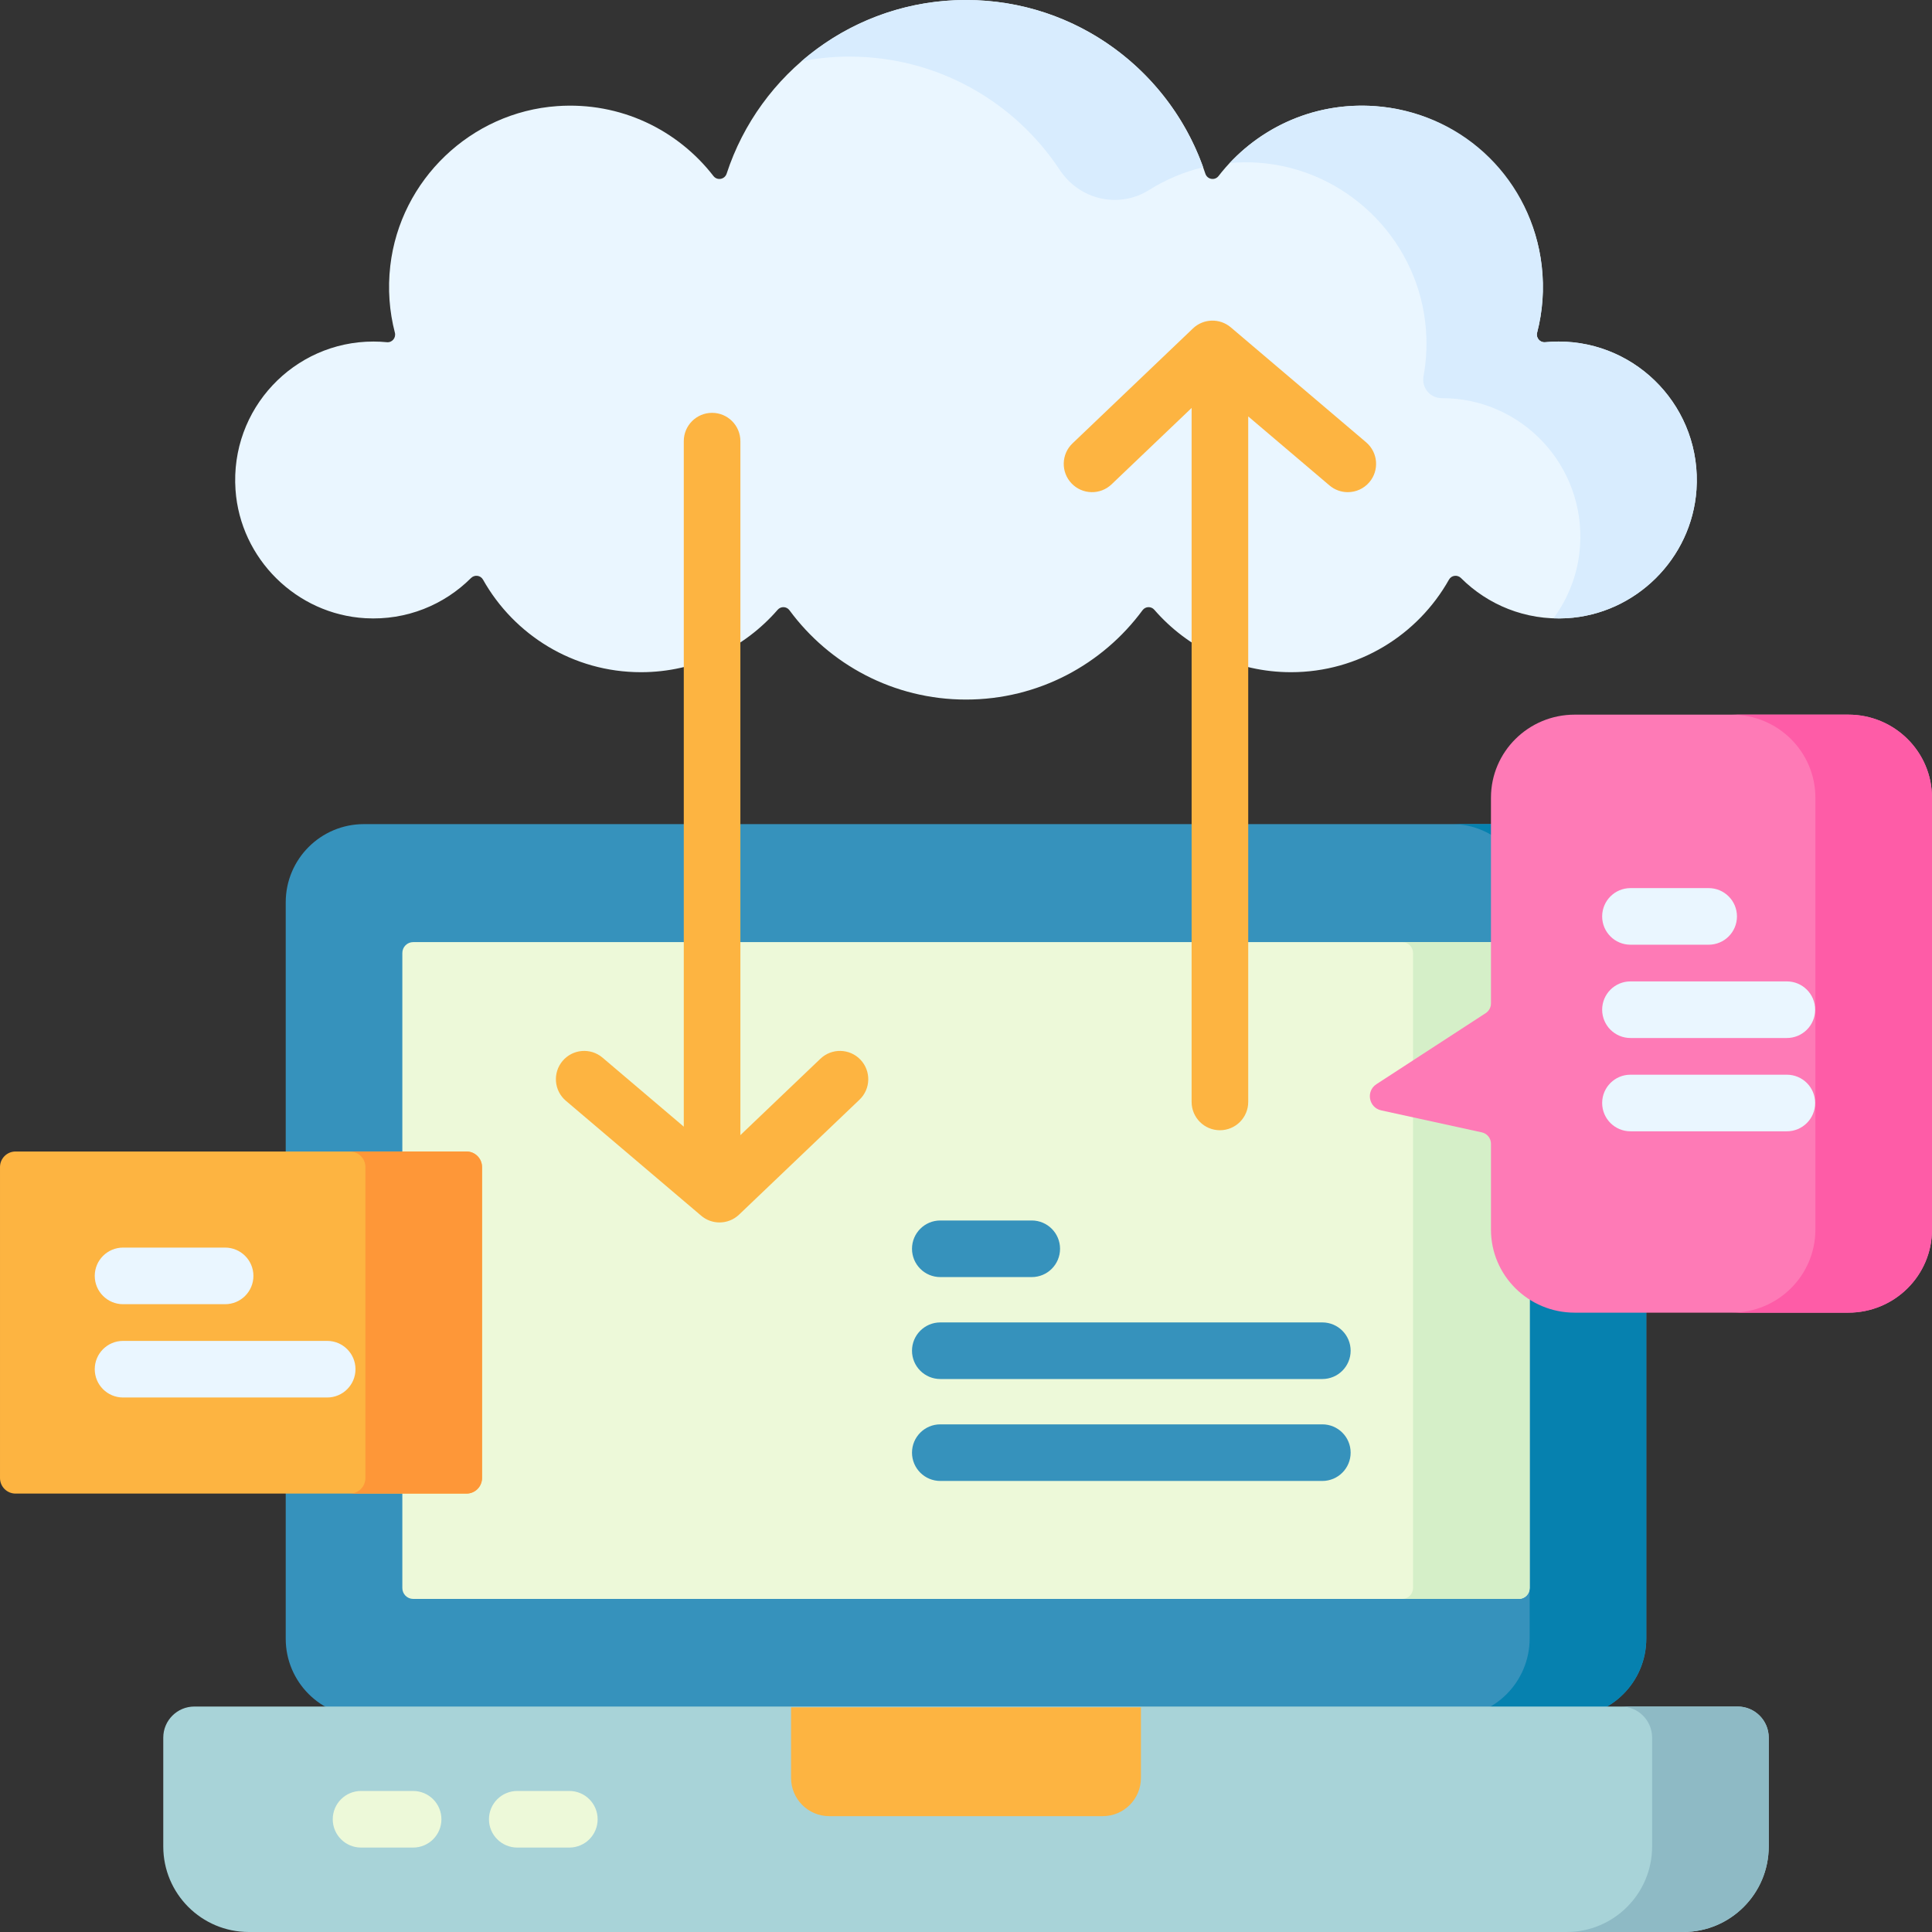 <svg id="Capa_1" enable-background="new 0 0 512 512" height="512" viewBox="0 0 512 512" width="512" xmlns="http://www.w3.org/2000/svg"><rect x="0" y="0" width="512" height="512" fill="#333333" stroke="none"/><g><path d="m413.033 90.512c-1.201 0-2.387.061-3.558.177-1.398.139-2.476-1.169-2.123-2.531 1.449-5.583 1.93-11.556 1.213-17.742-2.639-22.766-21.381-40.687-44.214-42.294-16.841-1.185-31.985 6.341-41.418 18.525-.996 1.287-2.998.919-3.503-.628-8.733-26.718-33.829-46.019-63.43-46.019s-54.697 19.301-63.43 46.019c-.506 1.547-2.507 1.915-3.503.628-9.433-12.184-24.576-19.71-41.418-18.525-22.832 1.607-41.574 19.527-44.214 42.294-.717 6.186-.236 12.159 1.213 17.742.353 1.362-.725 2.669-2.123 2.531-1.17-.116-2.357-.177-3.558-.177-21.099 0-38.032 17.857-36.551 39.301 1.262 18.267 16.164 32.984 34.42 34.02 10.935.62 20.895-3.57 27.985-10.645.951-.949 2.525-.752 3.184.419 8.228 14.641 23.89 24.532 41.862 24.532 14.464 0 27.425-6.412 36.226-16.545.841-.968 2.357-.916 3.117.116 10.582 14.363 27.598 23.681 46.79 23.681s36.209-9.318 46.79-23.681c.761-1.032 2.276-1.084 3.117-.116 8.801 10.133 21.762 16.545 36.226 16.545 17.972 0 33.634-9.892 41.862-24.532.658-1.171 2.233-1.368 3.184-.419 7.089 7.075 17.049 11.265 27.985 10.645 18.257-1.036 33.159-15.753 34.42-34.02 1.481-21.444-15.453-39.301-36.551-39.301z" fill="#eaf6ff"/><g fill="#d8ecfe"><path d="m225.136 15.001c23.285 0 43.782 11.943 55.72 30.044 5.215 7.907 15.653 10.345 23.667 5.306 4.352-2.737 9.175-4.794 14.318-6.024-9.225-25.835-33.87-44.327-62.841-44.327-16.661 0-31.895 6.115-43.588 16.226 4.12-.797 8.372-1.225 12.724-1.225z"/><path d="m413.033 90.512c-1.186 0-2.358.059-3.514.173-1.417.139-2.525-1.146-2.167-2.526 1.447-5.576 1.929-11.542 1.216-17.72-2.591-22.446-20.11-39.838-42.555-42.172-15.836-1.646-30.286 4.444-40.114 14.933 2.482-.212 5.012-.258 7.588-.076 22.832 1.607 41.575 19.527 44.214 42.294.571 4.93.382 9.726-.452 14.296-.557 3.05 1.757 5.805 4.853 5.799h.067c21.099 0 38.032 17.857 36.551 39.301-.489 7.079-3.034 13.621-7.022 19.044 1.143.041 2.297.041 3.465-.025 18.257-1.036 33.158-15.753 34.42-34.02 1.482-21.444-15.452-39.301-36.55-39.301z"/></g><path d="m415.557 455h-319.114c-11.446 0-20.724-9.279-20.724-20.724v-195.153c0-11.446 9.279-20.724 20.724-20.724h319.115c11.446 0 20.724 9.279 20.724 20.724v195.153c0 11.445-9.279 20.724-20.725 20.724z" fill="#3692bc"/><path d="m415.678 218.398h-30.905c11.379 0 20.604 9.333 20.604 20.846v194.91c0 11.513-9.225 20.846-20.604 20.846h30.905c11.379 0 20.604-9.333 20.604-20.846v-194.91c0-11.513-9.225-20.846-20.604-20.846z" fill="#0681af"/><path d="m106.624 420.855v-168.311c0-1.588 1.288-2.876 2.876-2.876h293c1.588 0 2.876 1.288 2.876 2.876v168.311c0 1.588-1.288 2.876-2.876 2.876h-293c-1.589 0-2.876-1.288-2.876-2.876z" fill="#edf9d9"/><path d="m402.517 249.667h-30.905c1.579 0 2.859 1.295 2.859 2.893v168.278c0 1.598-1.28 2.893-2.859 2.893h30.905c1.579 0 2.859-1.295 2.859-2.893v-168.278c0-1.597-1.28-2.893-2.859-2.893z" fill="#d5efc8"/><g fill="#fdb441"><path d="m217.421 280.577-21.212 20.244v-183.915c0-4.143-3.358-7.5-7.5-7.5s-7.5 3.357-7.5 7.5v181.671l-21.535-18.292c-3.158-2.68-7.89-2.295-10.572.861-2.682 3.157-2.296 7.891.861 10.572l35.863 30.461c1.404 1.192 3.131 1.783 4.854 1.783 1.869 0 3.734-.695 5.179-2.074l31.918-30.461c2.996-2.859 3.107-7.607.248-10.604-2.86-2.997-7.607-3.105-10.604-.246z"/><path d="m362.037 117.211-35.863-30.461c-2.928-2.485-7.258-2.359-10.033.291l-31.918 30.461c-2.997 2.859-3.107 7.607-.248 10.604 2.86 2.998 7.608 3.108 10.604.248l21.213-20.244v183.914c0 4.143 3.357 7.5 7.5 7.5s7.5-3.357 7.5-7.5v-181.67l21.535 18.291c1.411 1.197 3.136 1.783 4.852 1.783 2.125 0 4.236-.898 5.721-2.645 2.679-3.157 2.294-7.89-.863-10.572z"/></g><path d="m512 211.394v114.467c0 12.154-9.93 22.006-22.179 22.006h-72.518c-12.249 0-22.179-9.852-22.179-22.006v-22.768c0-1.443-1.005-2.692-2.415-3l-26.675-5.833c-3.314-.725-4.111-5.088-1.267-6.937l28.959-18.832c.871-.566 1.397-1.535 1.397-2.574v-54.522c0-12.153 9.93-22.006 22.179-22.006h72.518c12.25-.001 22.18 9.852 22.18 22.005z" fill="#fe7ab6"/><path d="m489.821 189.388h-30.905c12.249 0 22.179 9.852 22.179 22.006v114.467c0 12.154-9.93 22.006-22.179 22.006h30.905c12.249 0 22.179-9.852 22.179-22.006v-114.467c0-12.153-9.93-22.006-22.179-22.006z" fill="#fe5ca7"/><g fill="#eaf6ff"><path d="m432.089 250.358h20.724c4.143 0 7.5-3.357 7.5-7.5s-3.357-7.5-7.5-7.5h-20.724c-4.143 0-7.5 3.357-7.5 7.5s3.357 7.5 7.5 7.5z"/><path d="m432.089 275.082h41.447c4.143 0 7.5-3.357 7.5-7.5s-3.357-7.5-7.5-7.5h-41.447c-4.143 0-7.5 3.357-7.5 7.5s3.357 7.5 7.5 7.5z"/><path d="m473.536 284.807h-41.447c-4.143 0-7.5 3.357-7.5 7.5s3.357 7.5 7.5 7.5h41.447c4.143 0 7.5-3.357 7.5-7.5s-3.357-7.5-7.5-7.5z"/></g><path d="m123.622 395.817h-119.501c-2.276 0-4.121-1.845-4.121-4.121v-82.414c0-2.276 1.845-4.121 4.121-4.121h119.501c2.276 0 4.121 1.845 4.121 4.121v82.414c-.001 2.276-1.845 4.121-4.121 4.121z" fill="#fdb441"/><path d="m123.622 305.16h-30.906c2.276 0 4.121 1.845 4.121 4.121v82.414c0 2.276-1.845 4.121-4.121 4.121h30.905c2.276 0 4.121-1.845 4.121-4.121v-82.414c0-2.275-1.844-4.121-4.12-4.121z" fill="#fe9738"/><g fill="#eaf6ff"><path d="m32.609 345.626h27.049c4.142 0 7.5-3.357 7.5-7.5s-3.358-7.5-7.5-7.5h-27.049c-4.142 0-7.5 3.357-7.5 7.5s3.358 7.5 7.5 7.5z"/><path d="m86.707 355.351h-54.098c-4.142 0-7.5 3.357-7.5 7.5s3.358 7.5 7.5 7.5h54.098c4.142 0 7.5-3.357 7.5-7.5s-3.358-7.5-7.5-7.5z"/></g><g fill="#3692bc"><path d="m249.19 338.441h24.233c4.143 0 7.5-3.357 7.5-7.5s-3.357-7.5-7.5-7.5h-24.233c-4.142 0-7.5 3.357-7.5 7.5s3.358 7.5 7.5 7.5z"/><path d="m249.19 365.455h101.243c4.143 0 7.5-3.357 7.5-7.5s-3.357-7.5-7.5-7.5h-101.243c-4.142 0-7.5 3.357-7.5 7.5s3.358 7.5 7.5 7.5z"/><path d="m350.434 377.469h-101.244c-4.142 0-7.5 3.357-7.5 7.5s3.358 7.5 7.5 7.5h101.243c4.143 0 7.5-3.357 7.5-7.5s-3.357-7.5-7.499-7.5z"/></g><path d="m446.068 512h-380.136c-12.517 0-22.664-10.147-22.664-22.664v-28.845c0-4.552 3.69-8.241 8.241-8.241h408.982c4.552 0 8.241 3.69 8.241 8.241v28.845c0 12.517-10.147 22.664-22.664 22.664z" fill="#a8d3d8"/><path d="m460.491 452.25h-30.905c4.552 0 8.241 3.69 8.241 8.241v28.845c0 12.517-10.147 22.664-22.664 22.664h30.905c12.517 0 22.664-10.147 22.664-22.664v-28.845c0-4.552-3.689-8.241-8.241-8.241z" fill="#8ebac5"/><path d="m209.642 452.459h92.716v18.715c0 5.595-4.535 10.13-10.13 10.13h-72.456c-5.595 0-10.13-4.535-10.13-10.13z" fill="#fdb441"/><g fill="#edf9d9"><path d="m109.482 474.625h-13.8c-4.142 0-7.5 3.357-7.5 7.5s3.358 7.5 7.5 7.5h13.8c4.142 0 7.5-3.357 7.5-7.5s-3.357-7.5-7.5-7.5z"/><path d="m150.881 474.625h-13.8c-4.142 0-7.5 3.357-7.5 7.5s3.358 7.5 7.5 7.5h13.8c4.142 0 7.5-3.357 7.5-7.5s-3.358-7.5-7.5-7.5z"/></g></g></svg>